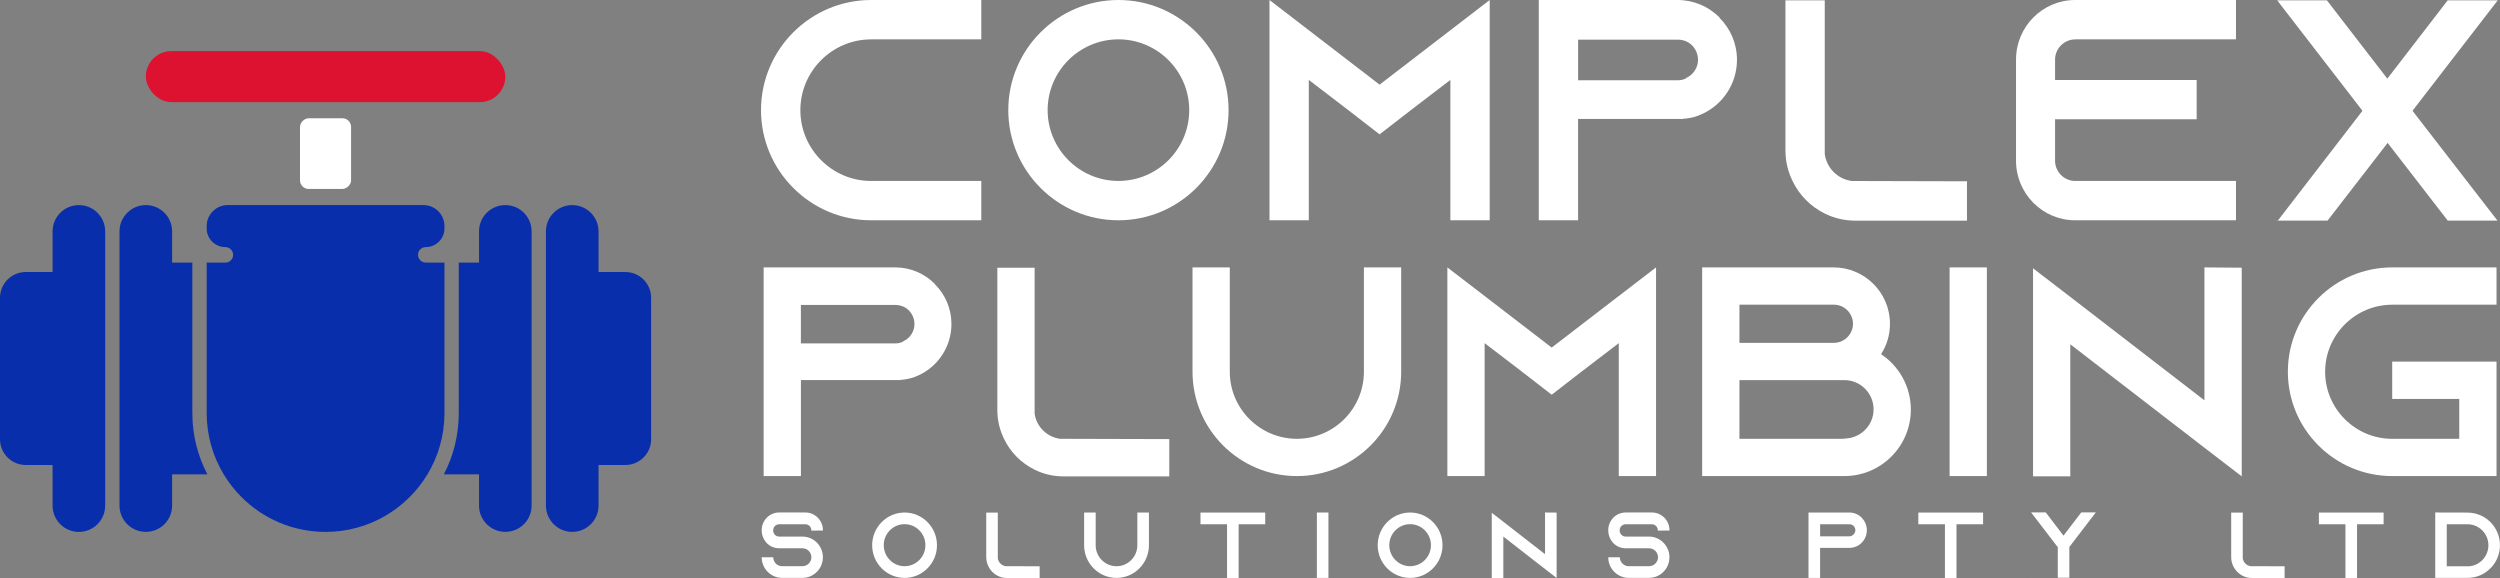 <?xml version="1.0" encoding="UTF-8"?><svg id="Layer_2" xmlns="http://www.w3.org/2000/svg" viewBox="0 0 819.63 189.52"><rect x="0" y="0" width="819.63" height="189.52" fill="#808080" stroke="none"/><defs><style>.cls-1{fill:#fff;}.cls-2{fill:#dd1230;}.cls-3{fill:#082eab;}</style></defs><g id="Layer_1-2"><g><g><path class="cls-1" d="M285.61,12.9h36.11V0h-36.11c-19.91,0-36.11,16.2-36.11,36.11s16.2,36.11,36.11,36.11h36.11v-12.89h-36.11c-12.8,0-23.21-10.42-23.21-23.21s10.41-23.21,23.21-23.21Z"/><path class="cls-1" d="M366.68,0c-19.91,0-36.11,16.2-36.11,36.11s16.2,36.11,36.11,36.11,36.11-16.2,36.11-36.11S386.59,0,366.68,0Zm0,59.32c-12.79,0-23.21-10.42-23.21-23.21s10.42-23.21,23.21-23.21,23.21,10.41,23.21,23.21-10.41,23.21-23.21,23.21Z"/><path class="cls-1" d="M475.51,9.91l-23.21,17.84-23.21-17.84-12.89-9.91V72.22h12.89V26.2l12.68,9.7,10.53,8.15,10.52-8.15,12.69-9.7v46.02h12.89V0l-12.89,9.91Z"/><path class="cls-1" d="M563.81,5.89l-.11-.21c-3.5-3.5-8.35-5.68-13.72-5.68h-45.49V72.22h12.89V39h34.56v-.11h.62c1.96-.2,3.81-.72,5.56-1.55,6.71-3.09,11.35-9.9,11.35-17.74,0-5.36-2.17-10.21-5.68-13.71Zm-11.04,19.7v.11c-.83,.41-1.75,.62-2.68,.62h-32.7V13h32.7c2.27,0,3.82,1.04,4.65,1.86,.71,.72,1.96,2.38,1.96,4.74,0,2.58-1.55,4.95-3.92,5.98Z"/><path class="cls-1" d="M607.02,59.32c-4.53-.62-8.14-4.23-8.77-8.77V.11h-12.89V49.32c0,3.61,.83,7.02,2.38,10.11,2.17,4.54,5.88,8.26,10.41,10.53,3.1,1.55,6.5,2.38,10.11,2.38h36.62v-12.9l-37.86-.1Z"/><path class="cls-1" d="M680.36,12.9h52.71V0h-52.71c-10.73,0-19.4,8.77-19.4,19.5V52.72c0,10.73,8.67,19.5,19.4,19.5h52.71v-12.89h-52.71c-3.61,0-6.6-2.99-6.6-6.6v-13.62h46.42v-12.89h-46.42v-6.7c0-3.61,2.99-6.6,6.6-6.6Z"/><path class="cls-1" d="M818.58,72.32l.11,.2v-.2h-.11Zm.31-72.22h-16.4l-19.8,25.69L762.88,.11h-16.3l27.96,36.21-27.75,36.01h16.3l19.7-25.48,19.71,25.48h16.3l-27.86-36.01L818.89,.11Zm-72.41,72.22v.2l.2-.2h-.2Z"/></g><g><path class="cls-1" d="M306.55,93.24l-.1-.2c-3.32-3.32-7.91-5.38-13-5.38h-43.09v68.41h12.22v-31.47h32.73v-.1h.59c1.86-.2,3.62-.68,5.28-1.46,6.35-2.93,10.75-9.38,10.75-16.81,0-5.09-2.05-9.68-5.38-13Zm-10.46,18.66v.1c-.78,.39-1.66,.59-2.54,.59h-30.98v-12.61h30.98c2.15,0,3.62,.98,4.4,1.76,.68,.69,1.86,2.25,1.86,4.5,0,2.44-1.46,4.69-3.71,5.66Z"/><path class="cls-1" d="M347.5,143.86c-4.3-.59-7.72-4-8.3-8.3v-47.79h-12.22v46.62c0,3.42,.78,6.64,2.24,9.57,2.05,4.3,5.57,7.82,9.87,9.97,2.93,1.47,6.15,2.25,9.57,2.25h34.69v-12.22l-35.86-.1Z"/><path class="cls-1" d="M447.16,87.67v34.21c0,12.12-9.87,21.98-21.98,21.98s-21.99-9.87-21.99-21.98v-34.21h-12.22v34.21c0,18.86,15.34,34.2,34.21,34.2s34.2-15.34,34.2-34.2v-34.21h-12.22Z"/><path class="cls-1" d="M530.71,97.05l-21.99,16.9-21.98-16.9-12.22-9.38v68.41h12.22v-43.58l12.02,9.19,9.97,7.72,9.97-7.72,12.02-9.19v43.58h12.22V87.67l-12.22,9.38Z"/><path class="cls-1" d="M616.7,116.11c1.86-2.83,2.93-6.25,2.93-9.97,0-10.17-8.3-18.47-18.47-18.47h-43.1v68.41h46.62c12.02,0,21.79-9.77,21.79-21.79,0-7.62-3.9-14.27-9.77-18.18Zm-46.42-16.22h30.98c3.42,0,6.25,2.84,6.25,6.26s-2.83,6.25-6.25,6.25h-30.98v-12.51Zm34.4,43.88v.1h-34.4v-19.25h34.4c5.28,0,9.58,4.3,9.58,9.58s-4.3,9.57-9.58,9.57Z"/><path class="cls-1" d="M639.18,87.67v68.41h12.22V87.67h-12.22Z"/><path class="cls-1" d="M722.73,87.67v43.58l-43.98-33.91-12.22-9.38v68.21h12.22v-43.29l43.98,33.91,12.22,9.38V87.77l-12.22-.1Z"/><path class="cls-1" d="M784.29,99.89h34.2v-12.22h-34.2c-18.87,0-34.21,15.35-34.21,34.21s15.34,34.2,34.21,34.2h34.2v-37.52h-34.2v12.22h21.98v13.09h-21.98c-12.12,0-21.99-9.87-21.99-21.98s9.87-21.99,21.99-21.99Z"/></g><rect class="cls-2" x="47.81" y="16.75" width="117.86" height="16.74" rx="8.37" ry="8.37"/><rect class="cls-1" x="95.15" y="41.99" width="23.18" height="16.74" rx="2.84" ry="2.84" transform="translate(157.09 -56.38) rotate(90)"/><g><path class="cls-3" d="M25.86,67.24c-2.38,0-4.53,.97-6.1,2.52-1.56,1.56-2.52,3.71-2.52,6.1v13.32H8.44c-4.66,0-8.44,3.78-8.44,8.44v46.39c0,4.66,3.78,8.44,8.44,8.44h8.8v13.32c0,4.77,3.86,8.62,8.62,8.62s8.62-3.85,8.62-8.62V75.86c0-4.77-3.85-8.62-8.62-8.62Z"/><path class="cls-3" d="M63.06,86.09h-6.63v-10.23c0-4.77-3.86-8.62-8.62-8.62-2.38,0-4.54,.97-6.1,2.52-1.56,1.56-2.53,3.71-2.53,6.1v89.89c0,4.77,3.86,8.62,8.63,8.62s8.62-3.85,8.62-8.62v-10.23h11.55c-3.14-6.02-4.92-12.87-4.92-20.13v-49.3Z"/><path class="cls-3" d="M205.03,89.17h-8.8v-13.31c0-4.76-3.86-8.62-8.62-8.62h0c-4.76,0-8.62,3.86-8.62,8.62v89.9c0,4.76,3.86,8.62,8.62,8.62h0c4.76,0,8.62-3.86,8.62-8.62v-13.31h8.8c4.66,0,8.44-3.78,8.44-8.44v-46.39c0-4.66-3.78-8.44-8.44-8.44Z"/><path class="cls-3" d="M165.67,67.24c-4.77,0-8.62,3.85-8.62,8.62v10.23h-6.64v49.31c0,7.12-1.69,13.98-4.89,20.12h11.53v10.23c0,4.77,3.85,8.62,8.62,8.62s8.62-3.85,8.62-8.62V75.86c0-2.38-.97-4.54-2.52-6.1-1.56-1.56-3.71-2.52-6.1-2.52Z"/><path class="cls-3" d="M145.72,86.09h-6.13c-1.41,0-2.54-1.14-2.54-2.54s1.13-2.54,2.54-2.54c3.38,0,6.13-2.74,6.13-6.13v-.75c0-3.81-3.09-6.9-6.9-6.9h-32.08s-32.08,0-32.08,0c-3.81,0-6.9,3.09-6.9,6.9v.76c0,3.38,2.74,6.13,6.13,6.13,1.41,0,2.54,1.14,2.54,2.54s-1.13,2.54-2.54,2.54h-6.13v49.3c0,7.37,2.04,14.25,5.59,20.13,1.64,2.71,3.6,5.21,5.83,7.44,7.06,7.06,16.81,11.42,27.56,11.42,14.16,0,26.56-7.55,33.39-18.85,3.55-5.87,5.59-12.75,5.59-20.12v-49.31Z"/></g><g><path class="cls-1" d="M269.79,173.93v-.12c0-3.19-2.58-5.79-5.74-5.79h-8.62c-3.15,0-5.7,2.6-5.7,5.79v.12c0,1.23,.36,2.35,1,3.28,.21,.34,.46,.64,.73,.92,1.03,1.01,2.42,1.62,3.97,1.62h7.65c1.61,0,2.94,1.32,2.94,2.94s-1.33,2.94-2.94,2.94h-6.65c-1.6,0-2.92-1.31-2.92-2.94h-3.79c0,3.74,3.01,6.77,6.71,6.77h6.65c3.7,0,6.71-3.03,6.71-6.77,0-1.63-.57-3.13-1.51-4.29-.09-.09-.15-.18-.25-.27-1.21-1.35-2.97-2.21-4.95-2.21h-7.65c-1.06,0-1.94-.89-1.94-1.96v-.12c0-1.07,.88-1.96,1.94-1.96h8.62c1.07,0,1.95,.89,1.95,1.96v.12l3.79-.03Z"/><path class="cls-1" d="M296.57,168.03c-5.86,0-10.63,4.81-10.63,10.72s4.77,10.72,10.63,10.72,10.62-4.81,10.62-10.72-4.77-10.72-10.62-10.72Zm0,17.6c-3.77,0-6.83-3.09-6.83-6.89s3.06-6.89,6.83-6.89,6.83,3.09,6.83,6.89-3.06,6.89-6.83,6.89Z"/><path class="cls-1" d="M329.72,185.63c-1.34-.18-2.4-1.25-2.59-2.6v-14.98h-3.79v14.6c0,1.07,.25,2.09,.69,3.01,.64,1.35,1.73,2.45,3.07,3.13,.91,.46,1.91,.7,2.97,.7h10.78v-3.83l-11.14-.04Z"/><path class="cls-1" d="M372.88,168.03v10.72c0,3.8-3.06,6.89-6.83,6.89s-6.83-3.09-6.83-6.89v-10.72h-3.79v10.72c0,5.91,4.77,10.72,10.62,10.72s10.63-4.81,10.63-10.72v-10.72h-3.8Z"/><path class="cls-1" d="M393.58,168.05v3.83h8.71v17.61h3.8v-17.61h8.71v-3.83h-21.22Z"/><path class="cls-1" d="M431.74,168.03v21.44h3.79v-21.44h-3.79Z"/><path class="cls-1" d="M462.31,168.03c-5.86,0-10.63,4.81-10.63,10.72s4.77,10.72,10.63,10.72,10.62-4.81,10.62-10.72-4.77-10.72-10.62-10.72Zm0,17.6c-3.76,0-6.83-3.09-6.83-6.89s3.07-6.89,6.83-6.89,6.83,3.09,6.83,6.89-3.07,6.89-6.83,6.89Z"/><path class="cls-1" d="M506.54,168.03v13.66l-13.67-10.63-3.79-2.94v21.37h3.79v-13.57l13.67,10.63,3.8,2.94v-21.44l-3.8-.03Z"/><path class="cls-1" d="M547.34,173.93v-.12c0-3.19-2.59-5.79-5.74-5.79h-8.62c-3.16,0-5.71,2.6-5.71,5.79v.12c0,1.23,.36,2.35,1,3.28,.21,.34,.46,.64,.73,.92,1.03,1.01,2.43,1.62,3.98,1.62h7.65c1.61,0,2.95,1.32,2.95,2.94s-1.34,2.94-2.95,2.94h-6.64c-1.61,0-2.92-1.31-2.92-2.94h-3.8c0,3.74,3.01,6.77,6.71,6.77h6.64c3.71,0,6.71-3.03,6.71-6.77,0-1.63-.57-3.13-1.52-4.29-.09-.09-.15-.18-.25-.27-1.21-1.35-2.97-2.21-4.95-2.21h-7.65c-1.07,0-1.95-.89-1.95-1.96v-.12c0-1.07,.88-1.96,1.95-1.96h8.62c1.07,0,1.94,.89,1.94,1.96v.12l3.8-.03Z"/><path class="cls-1" d="M610.38,169.77l-.03-.06c-1.03-1.04-2.46-1.68-4.04-1.68h-13.39v21.44h3.8v-9.86h10.17v-.04h.18c.57-.06,1.12-.22,1.64-.46,1.98-.93,3.34-2.94,3.34-5.27,0-1.59-.64-3.03-1.67-4.07Zm-3.24,5.84v.04c-.25,.12-.52,.18-.79,.18h-9.62v-3.95h9.62c.67,0,1.12,.31,1.37,.55,.21,.21,.57,.7,.57,1.41,0,.76-.45,1.47-1.15,1.77Z"/><path class="cls-1" d="M628.93,168.05v3.83h8.72v17.61h3.79v-17.61h8.72v-3.83h-21.23Z"/><path class="cls-1" d="M687.09,189.46l.03,.06v-.06h-.03Zm-4.74-21.47l-5.83,7.62-5.82-7.62h-4.8l8.23,10.75,.52,.64v10.04h3.79v-10.11l.46-.58,8.23-10.75h-4.77Zm-16.48,21.47v.06l.06-.06h-.06Z"/><path class="cls-1" d="M737.87,185.63c-1.33-.18-2.4-1.25-2.58-2.6v-14.98h-3.79v14.6c0,1.07,.24,2.09,.69,3.01,.64,1.35,1.73,2.45,3.07,3.13,.91,.46,1.91,.7,2.97,.7h10.78v-3.83l-11.14-.04Z"/><path class="cls-1" d="M760.25,168.05v3.83h8.71v17.61h3.8v-17.61h8.71v-3.83h-21.22Z"/><path class="cls-1" d="M809,168.05l-10.6-.03v21.44h10.63c2.91,0,5.56-1.2,7.46-3.15,.22-.22,.43-.43,.61-.64,1.58-1.87,2.52-4.29,2.52-6.92,0-5.91-4.77-10.69-10.63-10.69Zm0,17.61h-6.83v-13.78h6.83c3.76,0,6.83,3.1,6.83,6.89s-3.07,6.9-6.83,6.9Z"/></g></g></g></svg>